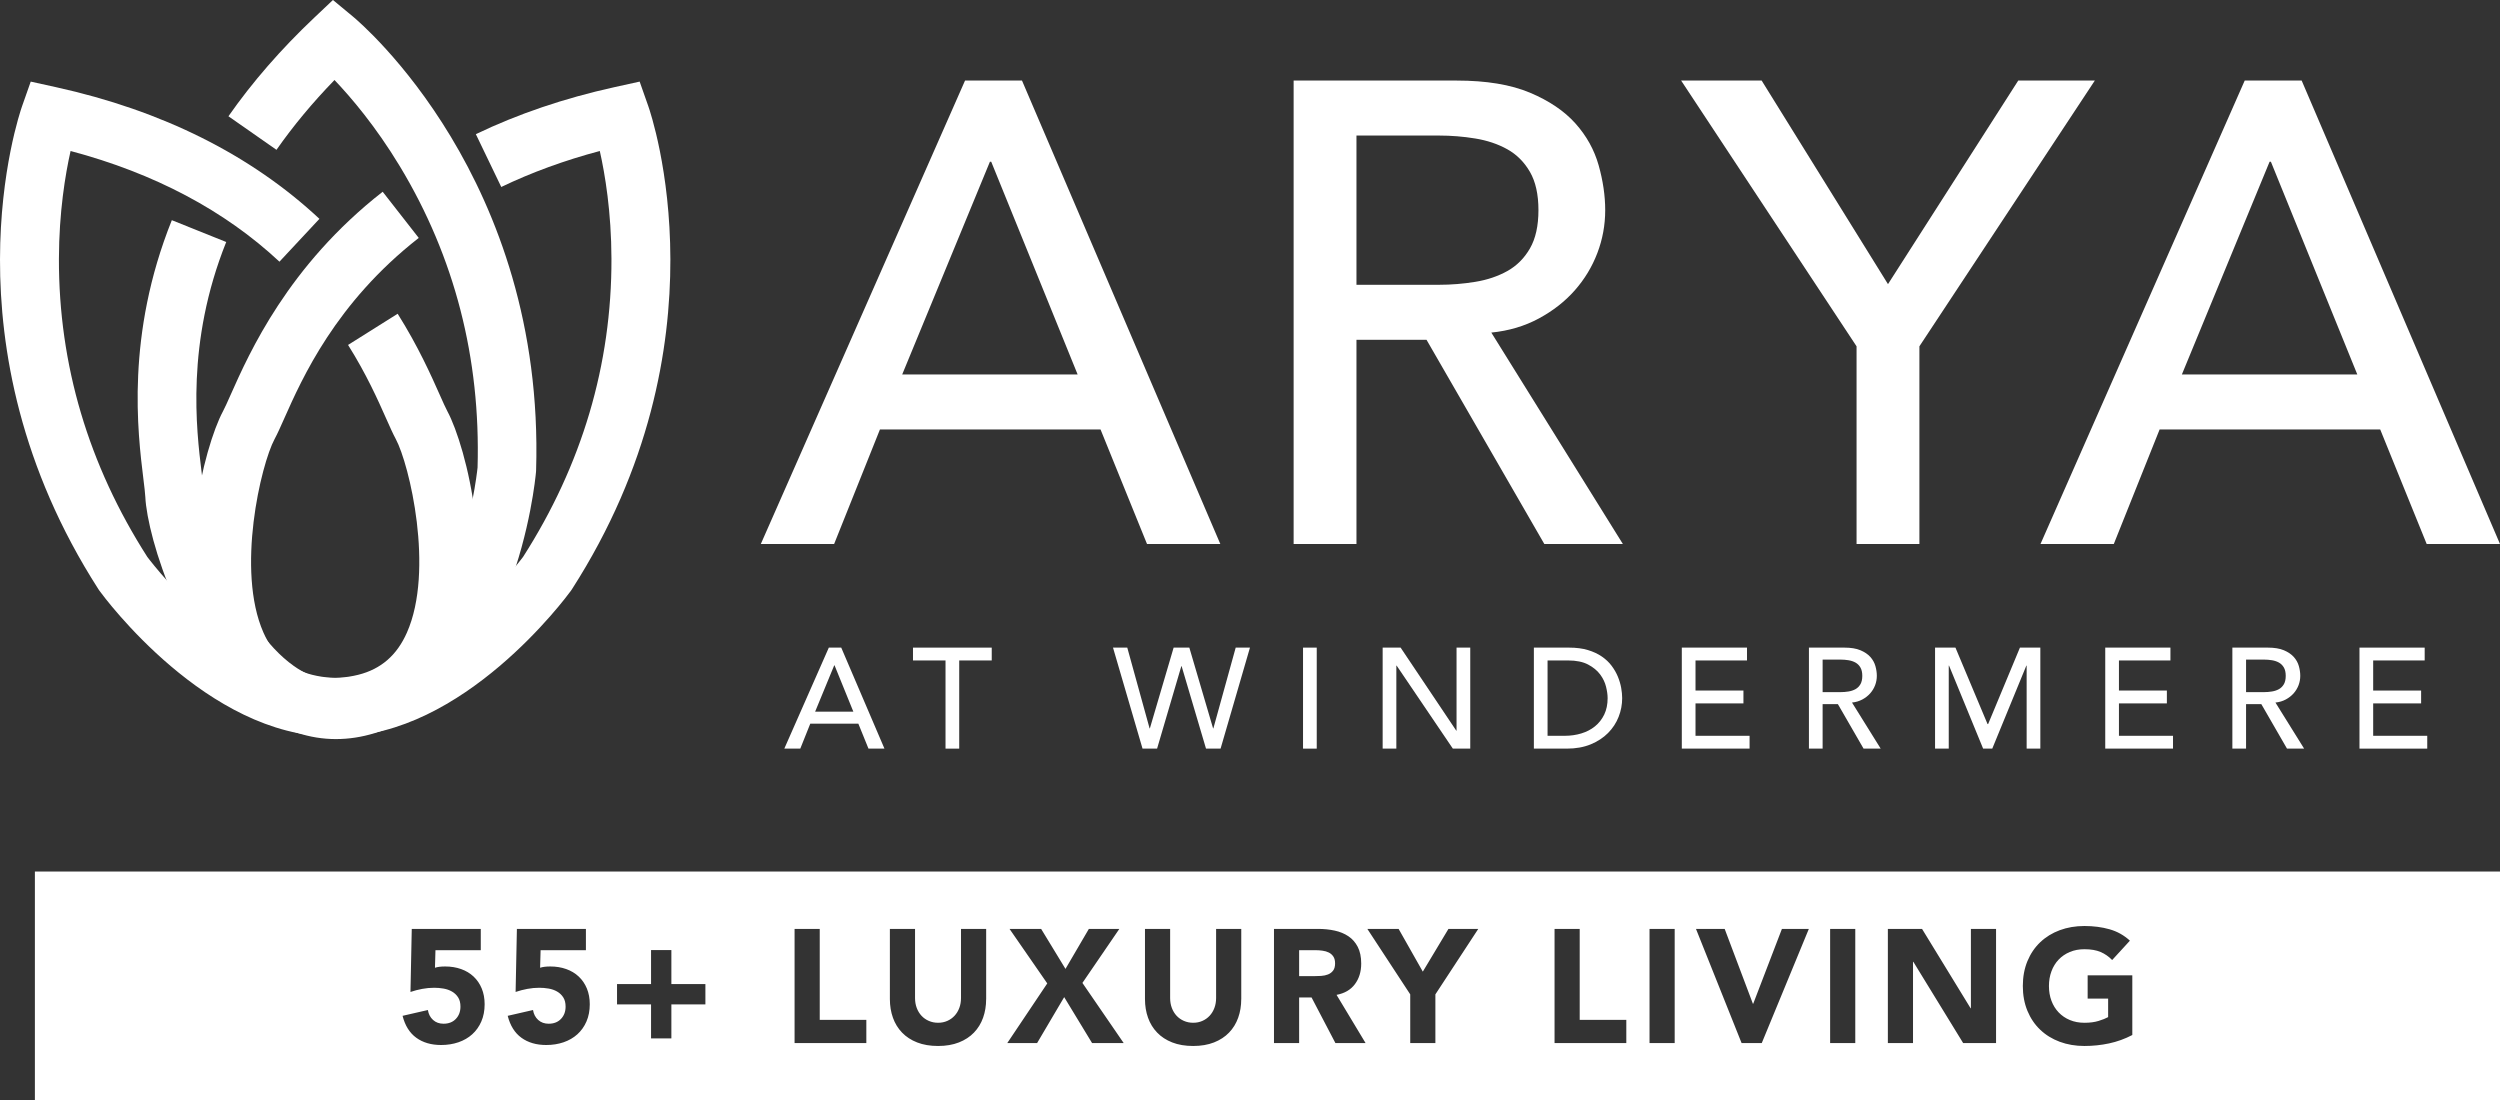 <?xml version="1.0" encoding="UTF-8"?><svg id="Layer_2" xmlns="http://www.w3.org/2000/svg" viewBox="0 0 673.02 296.251"><rect x="0" y="0" width="673.02" height="296.251" fill="#333333" stroke="none"/><defs><style>.cls-1{fill:#fff;}</style></defs><g id="Layer_1-2"><path class="cls-1" d="M259.796,21.688h15.331l53.393,124.762h-19.735l-12.512-30.837h-59.386l-12.334,30.837h-19.735l54.978-124.762ZM290.106,100.809l-23.261-57.27h-.352l-23.612,57.27h47.225Z"/><path class="cls-1" d="M348.256,21.688h43.878c7.986,0,14.564,1.088,19.735,3.26,5.169,2.176,9.251,4.934,12.248,8.283,2.997,3.349,5.08,7.11,6.255,11.277,1.173,4.171,1.762,8.194,1.762,12.071,0,3.996-.705,7.842-2.115,11.543s-3.436,7.048-6.08,10.045c-2.642,2.994-5.875,5.523-9.69,7.576-3.819,2.059-8.079,3.322-12.775,3.79l35.418,56.917h-21.147l-31.717-54.98h-18.857v54.98h-16.916V21.688ZM365.171,76.668h22.204c3.287,0,6.548-.264,9.781-.793,3.229-.528,6.106-1.498,8.633-2.908,2.525-1.41,4.553-3.436,6.08-6.08,1.525-2.642,2.292-6.078,2.292-10.309s-.766-7.665-2.292-10.309c-1.527-2.642-3.555-4.67-6.08-6.08-2.527-1.41-5.404-2.378-8.633-2.906-3.233-.53-6.494-.793-9.781-.793h-22.204v40.177Z"/><path class="cls-1" d="M499.8,93.232l-47.225-71.543h21.674l34.011,54.803,35.066-54.803h20.617l-47.225,71.543v53.218h-16.918v-53.218Z"/><path class="cls-1" d="M604.295,21.688h15.331l53.393,124.762h-19.735l-12.512-30.837h-59.386l-12.334,30.837h-19.735l54.978-124.762ZM634.605,100.809l-23.261-57.27h-.352l-23.612,57.27h47.225Z"/><path class="cls-1" d="M223.125,174.345h3.343l11.635,27.192h-4.302l-2.727-6.721h-12.941l-2.688,6.721h-4.302l11.982-27.192ZM229.73,191.588l-5.069-12.483h-.077l-5.146,12.483h10.291Z"/><path class="cls-1" d="M254.541,177.8h-8.758v-3.455h21.199v3.455h-8.755v23.737h-3.686v-23.737Z"/><path class="cls-1" d="M299.631,174.345h3.84l6.008,21.738h.077l6.397-21.738h4.225l6.394,21.738h.077l6.012-21.738h3.84l-7.911,27.192h-3.921l-6.567-22.2h-.077l-6.528,22.2h-3.917l-7.949-27.192Z"/><path class="cls-1" d="M350.786,174.345h3.69v27.192h-3.69v-27.192Z"/><path class="cls-1" d="M372.22,174.345h4.838l14.979,22.354h.077v-22.354h3.69v27.192h-4.687l-15.133-22.354h-.077v22.354h-3.686v-27.192Z"/><path class="cls-1" d="M412.93,174.345h9.486c1.918,0,3.601.216,5.049.651s2.7,1.021,3.763,1.749c1.063.732,1.945,1.568,2.65,2.515s1.263,1.922,1.671,2.919.705,1.999.886,2.997c.177.998.266,1.922.266,2.765,0,1.741-.32,3.424-.959,5.049s-1.587,3.074-2.842,4.341-2.812,2.284-4.668,3.054c-1.856.766-3.998,1.152-6.432,1.152h-8.87v-27.192ZM416.616,198.082h4.649c1.56,0,3.039-.212,4.433-.635,1.398-.424,2.619-1.055,3.671-1.903,1.048-.844,1.879-1.899,2.496-3.166.612-1.267.92-2.746.92-4.437,0-.87-.139-1.887-.424-3.054-.281-1.163-.813-2.272-1.591-3.32-.782-1.052-1.864-1.941-3.247-2.669-1.383-.732-3.174-1.098-5.377-1.098h-5.531v20.282Z"/><path class="cls-1" d="M452.755,174.345h17.551v3.455h-13.861v8.104h12.902v3.459h-12.902v8.72h14.555v3.455h-18.244v-27.192Z"/><path class="cls-1" d="M486.979,174.345h9.563c1.741,0,3.174.235,4.302.709,1.125.474,2.014,1.078,2.669,1.806.651.728,1.105,1.548,1.363,2.457.254.909.381,1.787.381,2.631,0,.87-.154,1.71-.458,2.515-.308.809-.751,1.537-1.325,2.192-.578.651-1.282,1.202-2.115,1.652-.832.447-1.76.724-2.785.824l7.722,12.406h-4.61l-6.913-11.982h-4.109v11.982h-3.686v-27.192ZM490.665,186.327h4.838c.72,0,1.429-.058,2.134-.173s1.333-.327,1.883-.632c.547-.308.99-.751,1.325-1.325.331-.578.497-1.325.497-2.249,0-.92-.166-1.668-.497-2.245-.335-.578-.778-1.017-1.325-1.325-.551-.308-1.179-.52-1.883-.635s-1.413-.173-2.134-.173h-4.838v8.758Z"/><path class="cls-1" d="M520.93,174.345h5.492l8.643,20.586h.15l8.566-20.586h5.492v27.192h-3.686v-22.354h-.077l-9.178,22.354h-2.461l-9.178-22.354h-.077v22.354h-3.686v-27.192Z"/><path class="cls-1" d="M566.747,174.345h17.551v3.455h-13.861v8.104h12.902v3.459h-12.902v8.72h14.555v3.455h-18.244v-27.192Z"/><path class="cls-1" d="M600.972,174.345h9.563c1.741,0,3.174.235,4.302.709,1.125.474,2.014,1.078,2.669,1.806.651.728,1.105,1.548,1.363,2.457.254.909.381,1.787.381,2.631,0,.87-.154,1.71-.458,2.515-.308.809-.751,1.537-1.325,2.192-.578.651-1.282,1.202-2.115,1.652-.832.447-1.76.724-2.785.824l7.722,12.406h-4.61l-6.913-11.982h-4.109v11.982h-3.686v-27.192ZM604.658,186.327h4.838c.72,0,1.429-.058,2.134-.173s1.333-.327,1.883-.632c.547-.308.99-.751,1.325-1.325.331-.578.497-1.325.497-2.249,0-.92-.166-1.668-.497-2.245-.335-.578-.778-1.017-1.325-1.325-.551-.308-1.179-.52-1.883-.635s-1.413-.173-2.134-.173h-4.838v8.758Z"/><path class="cls-1" d="M635.192,174.345h17.551v3.455h-13.865v8.104h12.906v3.459h-12.906v8.72h14.555v3.455h-18.241v-27.192Z"/><path class="cls-1" d="M89.477,198.29c-33.69.001-61.411-37.482-62.692-39.242l-.26-.38C-15.868,92.674,5.042,31.142,5.954,28.555l2.319-6.586,6.819,1.503c28.6,6.304,52.454,18.229,70.902,35.442l-10.762,11.534c-14.786-13.796-33.676-23.801-56.231-29.797-1.404,6.24-3.107,16.394-3.138,29.027-.067,28.477,7.936,55.471,23.79,80.239,2.022,2.686,29.657,38.523,56.785,31.744,6.12-1.53,10.409-5.248,13.111-11.366,7.408-16.771.671-45.284-3.003-52.106-.774-1.44-1.571-3.23-2.579-5.497-2.241-5.043-5.311-11.948-10.267-19.832l13.355-8.396c5.557,8.84,9.029,16.651,11.327,21.82.838,1.885,1.562,3.513,2.054,4.427,5.109,9.489,13.665,43.044,3.543,65.959-4.667,10.566-12.868,17.584-23.716,20.296-3.646.912-7.25,1.325-10.788,1.325Z"/><path class="cls-1" d="M90.996,198.29c-3.54.001-7.14-.413-10.788-1.325-10.849-2.712-19.05-9.731-23.717-20.298-10.122-22.917-1.565-56.469,3.544-65.957.492-.914,1.216-2.542,2.055-4.428,5.016-11.283,15.453-34.762,40.929-54.662l9.711,12.433c-22.371,17.475-31.383,37.747-36.225,48.638-1.008,2.268-1.805,4.059-2.579,5.498-3.674,6.822-10.412,35.332-3.004,52.105,2.703,6.119,6.992,9.837,13.112,11.367,27.12,6.78,54.727-29.012,56.785-31.745,15.854-24.767,23.857-51.763,23.789-80.238-.03-12.63-1.732-22.783-3.138-29.027-9.505,2.527-18.4,5.774-26.528,9.686l-6.842-14.215c11.274-5.427,23.817-9.683,37.279-12.651l6.819-1.503,2.319,6.586c.91,2.587,21.822,64.119-20.57,130.113l-.26.38c-1.281,1.76-29.005,39.237-62.692,39.242Z"/><path class="cls-1" d="M90.458,198.967c-7.124,0-14.054-2.28-20.433-6.78-20.472-14.441-30.4-47.614-30.901-58.379-.049-1.038-.266-2.807-.518-4.855-1.544-12.576-4.758-38.746,7.654-69.679l14.641,5.875c-10.899,27.166-8.021,50.613-6.637,61.881.303,2.464.541,4.41.617,6.043.361,7.74,9.255,35.654,24.237,46.223,5.465,3.856,11.054,4.837,17.092,2.999,26.741-8.142,31.996-53.038,32.355-56.44.849-29.394-6.18-56.66-20.891-81.04-6.524-10.814-13.209-18.644-17.627-23.274-5.894,6.073-11.131,12.373-15.617,18.793l-12.932-9.036c6.414-9.179,14.173-18.094,23.061-26.5l5.073-4.798,5.378,4.454c2.112,1.75,51.706,43.749,49.315,122.15l-.027.46c-.213,2.396-5.662,58.805-43.494,70.322-3.467,1.056-6.929,1.58-10.347,1.58Z"/><path class="cls-1" d="M357.725,256.428c-.493-.243-1.059-.412-1.695-.497-.635-.089-1.259-.131-1.868-.131h-4.425v6.987h3.994c.609,0,1.252-.019,1.93-.062.682-.046,1.298-.177,1.845-.393.551-.216,1.005-.555,1.367-1.021.362-.462.543-1.113.543-1.953,0-.782-.158-1.402-.478-1.868-.316-.462-.724-.817-1.213-1.063Z"/><path class="cls-1" d="M9.392,234.622v61.629h663.628v-61.629H9.392ZM129.581,274.988c-.593,1.36-1.41,2.511-2.451,3.451s-2.28,1.656-3.713,2.149c-1.433.489-2.989.736-4.666.736-2.663,0-4.891-.651-6.686-1.953s-3.023-3.27-3.69-5.904l6.815-1.564c.175,1.101.637,1.991,1.39,2.673.751.678,1.693,1.017,2.821,1.017,1.389,0,2.496-.431,3.322-1.302.824-.867,1.236-1.968,1.236-3.297,0-1.013-.21-1.845-.63-2.496s-.971-1.175-1.648-1.564c-.682-.393-1.44-.659-2.28-.805-.84-.142-1.679-.216-2.517-.216-1.073,0-2.149.1-3.235.304-1.084.204-2.134.478-3.147.824l.347-16.974h18.58v5.731h-12.198l-.131,4.73c.666-.231,1.577-.347,2.736-.347,1.562,0,2.994.231,4.296.697,1.302.462,2.425,1.136,3.364,2.018s1.671,1.953,2.193,3.212c.52,1.259.78,2.669.78,4.233,0,1.737-.297,3.285-.89,4.645ZM157.884,274.988c-.593,1.36-1.41,2.511-2.451,3.451s-2.28,1.656-3.713,2.149c-1.433.489-2.989.736-4.666.736-2.663,0-4.891-.651-6.686-1.953s-3.023-3.27-3.69-5.904l6.815-1.564c.175,1.101.637,1.991,1.39,2.673.751.678,1.693,1.017,2.821,1.017,1.389,0,2.496-.431,3.322-1.302.824-.867,1.236-1.968,1.236-3.297,0-1.013-.21-1.845-.63-2.496s-.971-1.175-1.648-1.564c-.682-.393-1.44-.659-2.28-.805-.84-.142-1.679-.216-2.517-.216-1.073,0-2.149.1-3.235.304-1.084.204-2.134.478-3.147.824l.347-16.974h18.58v5.731h-12.198l-.131,4.73c.666-.231,1.577-.347,2.736-.347,1.562,0,2.994.231,4.296.697,1.302.462,2.425,1.136,3.364,2.018s1.671,1.953,2.193,3.212c.52,1.259.78,2.669.78,4.233,0,1.737-.297,3.285-.89,4.645ZM189.899,270.386h-9.159v9.159h-5.471v-9.159h-9.159v-5.469h9.159v-9.159h5.471v9.159h9.159v5.469ZM233.225,280.804h-19.319v-30.735h6.773v24.484h12.546v6.251ZM265.477,268.953c0,1.822-.275,3.501-.826,5.034-.549,1.537-1.367,2.865-2.451,3.994-1.086,1.129-2.438,2.014-4.059,2.65s-3.487.955-5.6.955c-2.141,0-4.023-.32-5.642-.955-1.621-.635-2.973-1.521-4.059-2.65s-1.903-2.457-2.453-3.994c-.549-1.533-.824-3.212-.824-5.034v-18.884h6.773v18.622c0,.955.152,1.841.455,2.65.304.809.732,1.514,1.281,2.107.551.593,1.209,1.055,1.976,1.387.766.335,1.598.501,2.496.501s1.722-.166,2.475-.501c.753-.331,1.404-.793,1.953-1.387.551-.593.978-1.298,1.281-2.107.304-.809.456-1.695.456-2.65v-18.622h6.773v18.884ZM293.998,280.804l-7.51-12.371-7.293,12.371h-8.03l10.765-16.061-10.156-14.674h8.508l6.555,10.765,6.293-10.765h8.206l-9.941,14.543,11.114,16.192h-8.51ZM334.151,268.953c0,1.822-.275,3.501-.826,5.034-.549,1.537-1.367,2.865-2.451,3.994-1.086,1.129-2.438,2.014-4.059,2.65s-3.487.955-5.6.955c-2.141,0-4.023-.32-5.642-.955-1.621-.635-2.973-1.521-4.059-2.65s-1.903-2.457-2.453-3.994c-.549-1.533-.824-3.212-.824-5.034v-18.884h6.773v18.622c0,.955.152,1.841.455,2.65.304.809.732,1.514,1.281,2.107.551.593,1.209,1.055,1.976,1.387.766.335,1.598.501,2.496.501s1.722-.166,2.475-.501c.753-.331,1.404-.793,1.953-1.387.551-.593.978-1.298,1.281-2.107.304-.809.456-1.695.456-2.65v-18.622h6.773v18.884ZM359.504,280.804l-6.424-12.286h-3.343v12.286h-6.771v-30.735h11.893c1.564,0,3.046.15,4.449.455s2.634.813,3.69,1.521,1.895,1.664,2.519,2.865c.62,1.202.932,2.7.932,4.491,0,2.172-.562,4.017-1.691,5.535-1.129,1.521-2.781,2.484-4.949,2.889l7.815,12.979h-8.119ZM386.418,267.694v13.111h-6.771v-13.111l-11.547-17.625h8.419l6.513,11.504,6.902-11.504h8.03l-11.547,17.625ZM437.816,280.804h-19.319v-30.735h6.771v24.484h12.548v6.251ZM450.838,280.804h-6.771v-30.735h6.771v30.735ZM474.279,280.804h-5.427l-12.282-30.735h7.726l7.595,20.143h.089l7.726-20.143h7.248l-12.675,30.735ZM499.456,280.804h-6.771v-30.735h6.771v30.735ZM537.355,280.804h-8.855l-13.415-21.88h-.085v21.88h-6.771v-30.735h9.201l13.068,21.357h.085v-21.357h6.771v30.735ZM574.036,278.632c-1.995,1.044-4.079,1.795-6.251,2.261-2.168.462-4.383.693-6.64.693-2.403,0-4.618-.377-6.644-1.129s-3.775-1.829-5.25-3.235c-1.479-1.402-2.627-3.104-3.455-5.099-.824-1.999-1.236-4.225-1.236-6.686s.412-4.687,1.236-6.686c.828-1.995,1.976-3.697,3.455-5.099,1.475-1.402,3.224-2.48,5.25-3.235,2.026-.751,4.24-1.129,6.644-1.129,2.457,0,4.722.297,6.794.89,2.068.593,3.882,1.614,5.446,3.062l-4.776,5.207c-.924-.955-1.968-1.675-3.124-2.168-1.159-.493-2.604-.74-4.341-.74-1.448,0-2.758.246-3.929.74-1.175.493-2.18,1.179-3.02,2.061s-1.483,1.933-1.93,3.147c-.451,1.217-.674,2.534-.674,3.952,0,1.448.223,2.773.674,3.971.447,1.202,1.09,2.245,1.93,3.127s1.845,1.571,3.02,2.061c1.171.493,2.48.74,3.929.74,1.475,0,2.75-.166,3.821-.501,1.071-.331,1.922-.67,2.561-1.021v-4.992h-5.515v-6.251h12.024v16.061Z"/></g></svg>